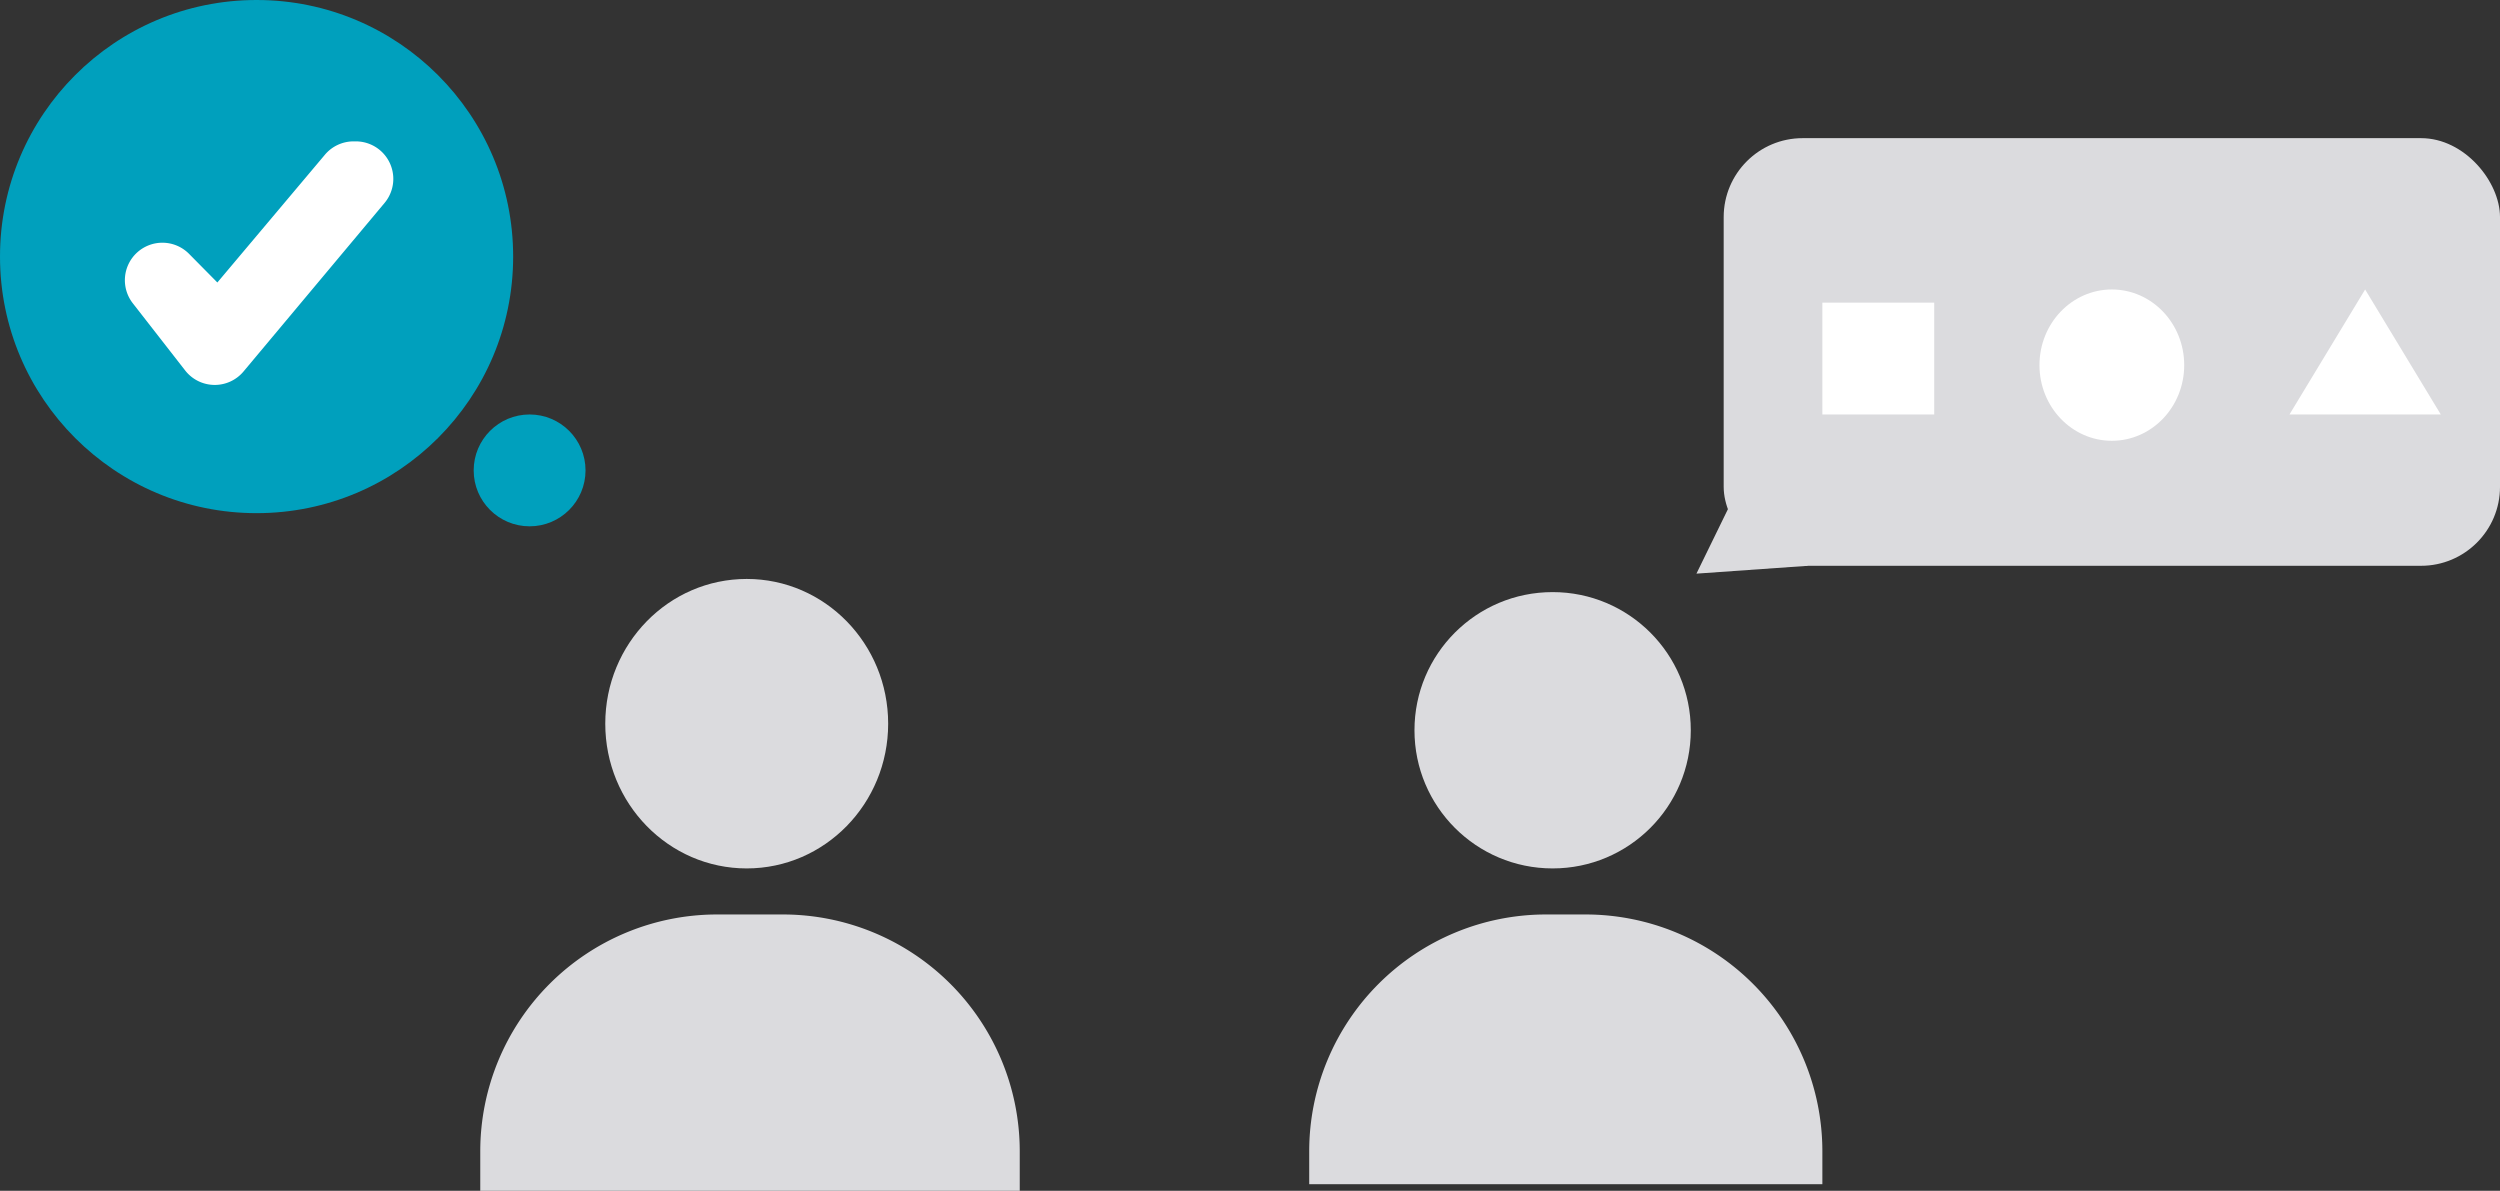 <svg xmlns="http://www.w3.org/2000/svg" width="380" height="181" viewBox="0 0 380 181"><rect x="0" y="0" width="380" height="181" fill="#333333" stroke="none"/><defs><style>.a{fill:#dbdbde;}.b{fill:#00a0bd;}.c,.d{fill:#fff;}.c{stroke:rgba(0,0,0,0);stroke-miterlimit:10;fill-rule:evenodd;}</style></defs><g transform="translate(-773 -3312)"><g transform="translate(846.477 3400.172)"><ellipse class="a" cx="21.5" cy="22" rx="21.5" ry="22" transform="translate(18.524 -0.172)"/><path class="a" d="M36,0H46A36,36,0,0,1,82,36v6a0,0,0,0,1,0,0H0a0,0,0,0,1,0,0V36A36,36,0,0,1,36,0Z" transform="translate(-0.476 50.828)"/></g><g transform="translate(971.951 3402.432)"><circle class="a" cx="21" cy="21" r="21" transform="translate(16.049 -0.432)"/><path class="a" d="M36,0h6A36,36,0,0,1,78,36v5a0,0,0,0,1,0,0H0a0,0,0,0,1,0,0V36A36,36,0,0,1,36,0Z" transform="translate(0.049 48.568)"/></g><circle class="b" cx="8.5" cy="8.5" r="8.5" transform="translate(845 3375)"/><circle class="b" cx="39" cy="39" r="39" transform="translate(773 3312)"/><path class="c" d="M27.069,43.636,43.416,24.217a5.694,5.694,0,0,1,4.36-2.031h.337a5.7,5.7,0,0,1,4.371,9.359L31.044,57.166a5.7,5.7,0,0,1-8.866-.156L14.214,46.79a5.7,5.7,0,0,1,4.5-9.2h0a5.7,5.7,0,0,1,4.052,1.692Z" transform="translate(778.969 3311.303)"/><g transform="translate(1026.117 3333.478)"><rect class="a" width="118" height="65" rx="12" transform="translate(8.883 -0.478)"/><path class="a" d="M8.478,0l8.478,14.7H0Z" transform="translate(9.482 72.744) rotate(-124)"/></g><rect class="d" width="17" height="17" transform="translate(1050 3358)"/><ellipse class="d" cx="11" cy="11.5" rx="11" ry="11.5" transform="translate(1083 3356)"/><path class="d" d="M11.5,0,23,19H0Z" transform="translate(1121 3356)"/></g></svg>